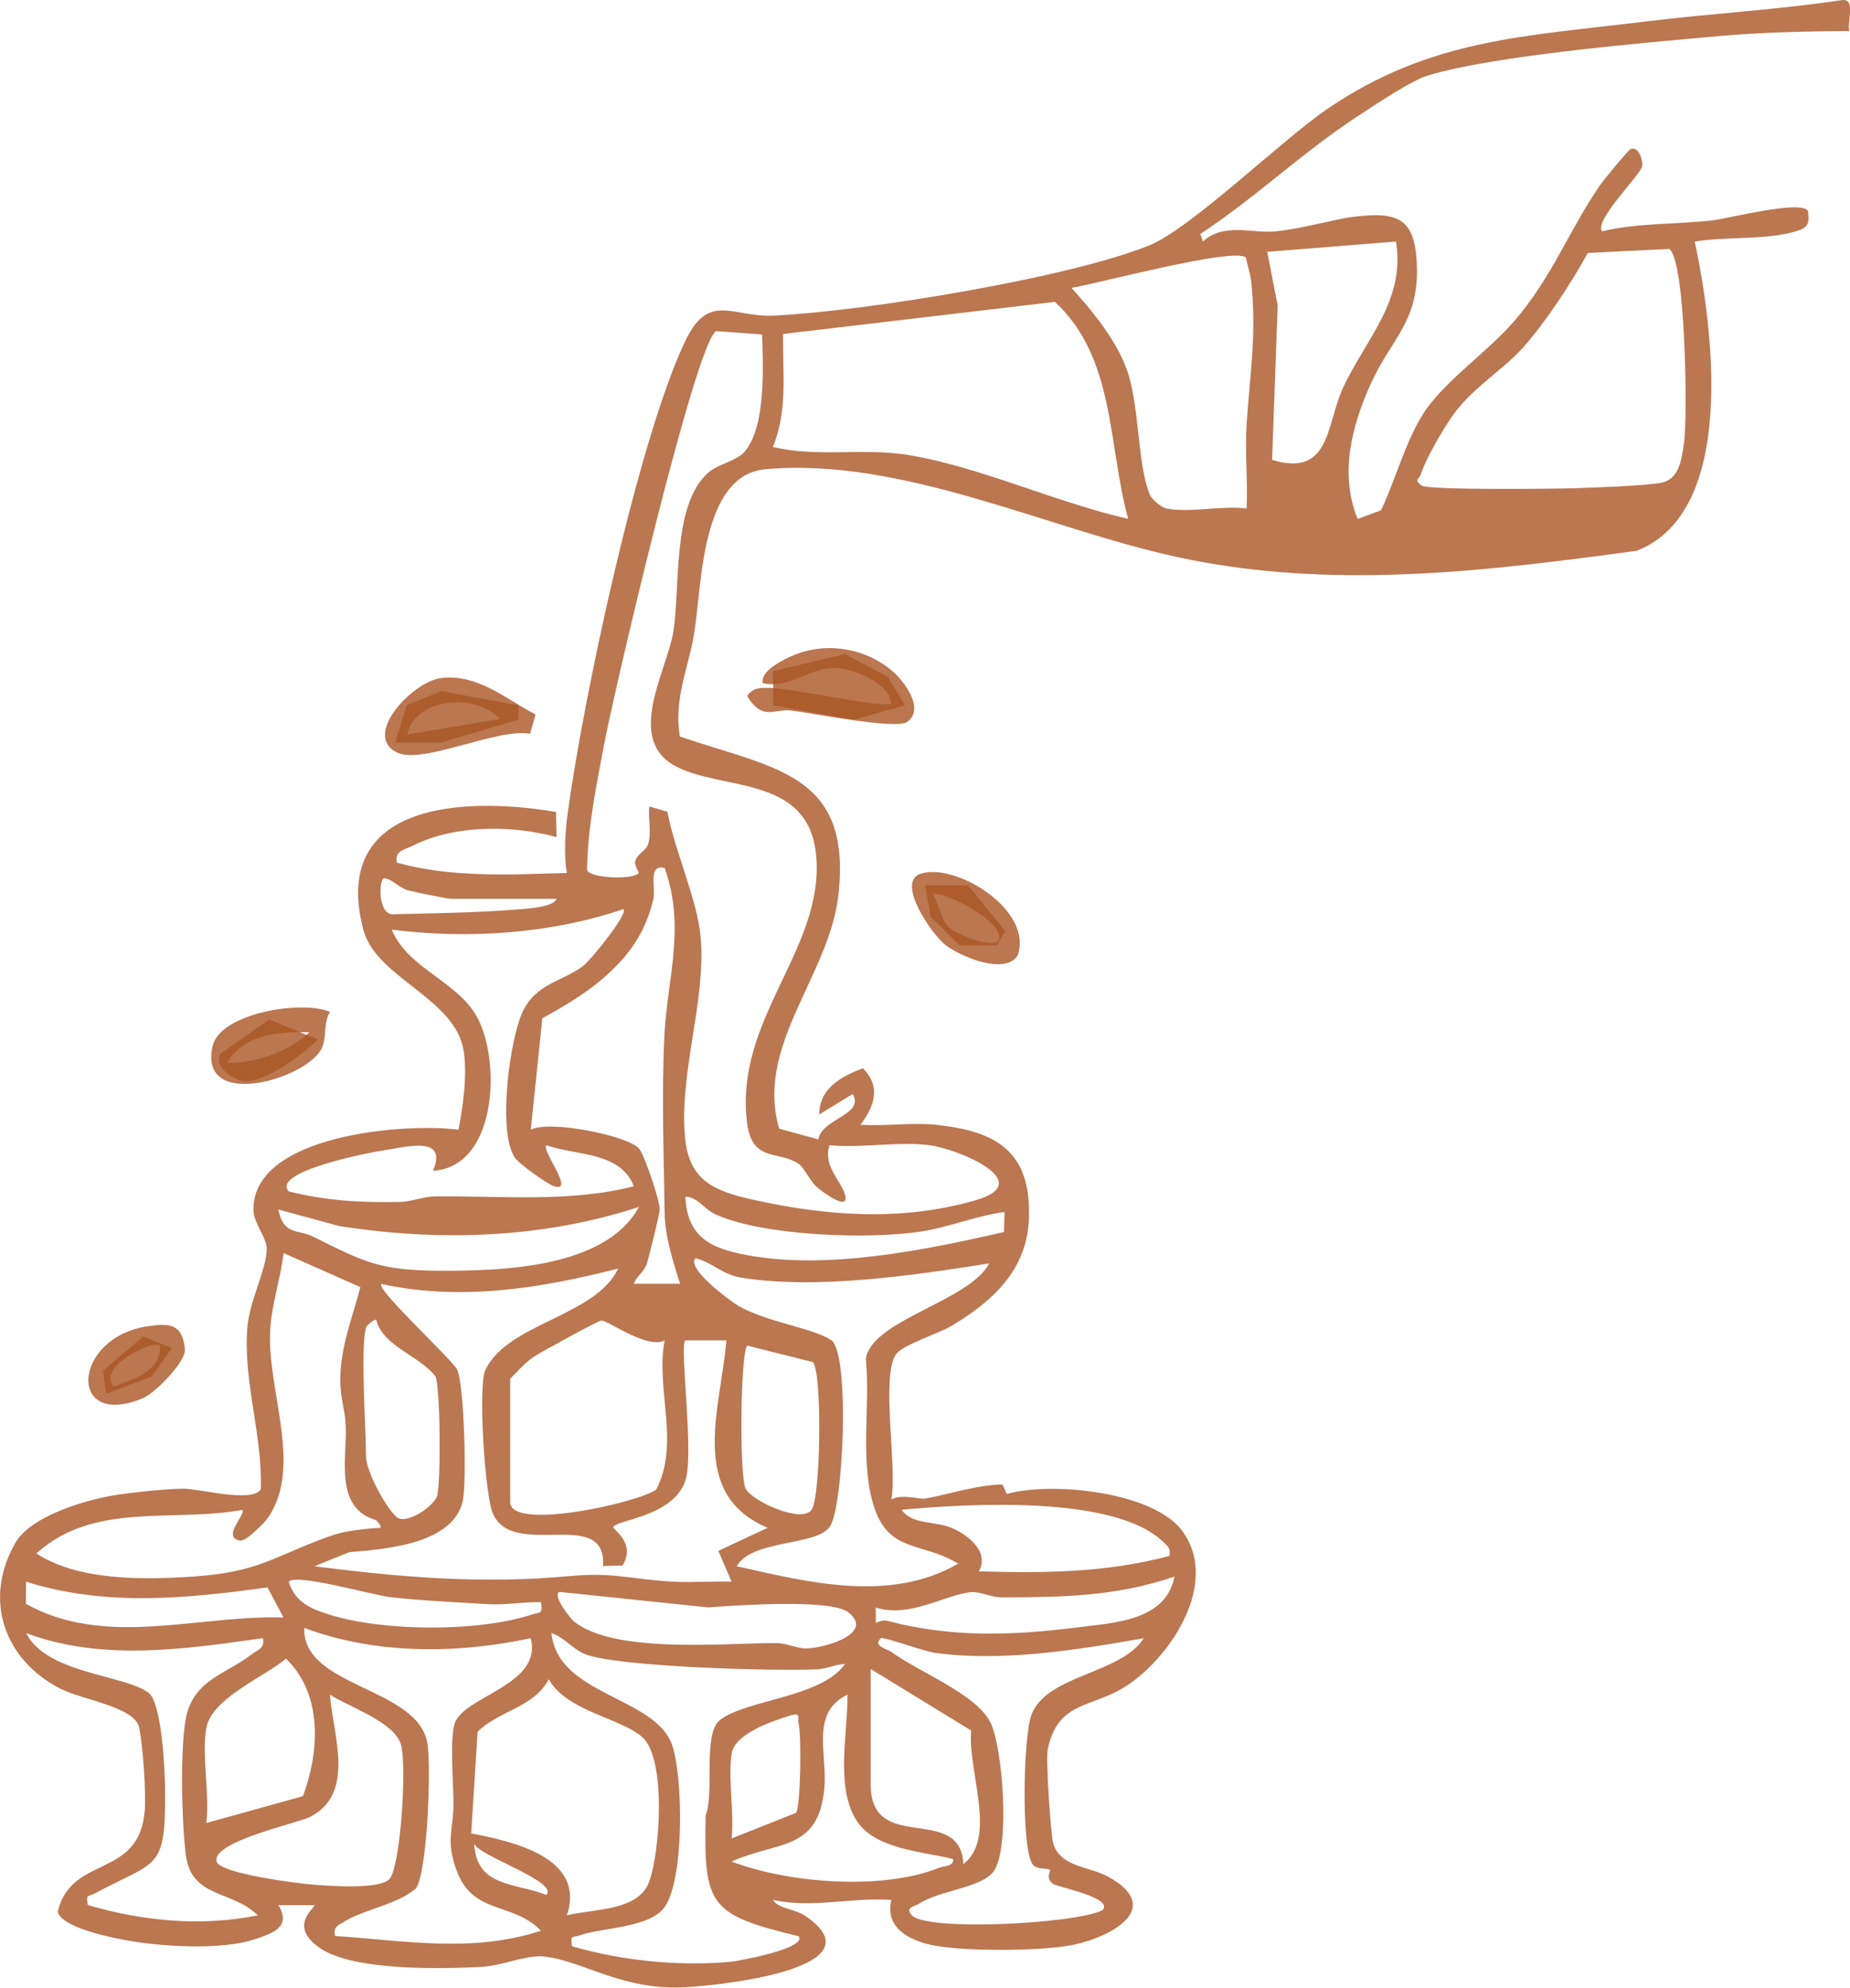 <?xml version="1.0" encoding="utf-8"?>
<svg xmlns="http://www.w3.org/2000/svg" fill="none" height="100%" overflow="visible" preserveAspectRatio="none" style="display: block;" viewBox="0 0 134 144" width="100%">
<g clip-path="url(#clip0_0_352)" id="Capa_1">
<path d="M64.556 50.976C64.422 49.48 61.878 48.469 60.587 48.398C58.67 48.294 57.222 49.938 55.234 49.488C55.141 48.632 56.364 48.015 56.98 47.699C59.434 46.438 62.456 46.813 64.564 48.554C65.451 49.283 67.044 51.363 65.701 52.304C64.888 52.873 58.812 51.66 57.331 51.478C56.085 51.325 55.234 52.27 54.119 50.422C54.559 49.778 55.104 49.837 55.79 49.834C57.14 49.826 64.135 51.348 64.552 50.98L64.556 50.976Z" fill="#A95525" fill-opacity="0.8" id="Vector"/>
<path d="M66.668 63.303C69.193 62.462 74.856 65.9 73.715 69.206C72.8 70.683 69.551 69.292 68.477 68.459C67.489 67.692 64.877 63.898 66.668 63.303ZM67.541 64.746C68.085 65.557 68.104 66.669 68.884 67.309C69.313 67.663 72.331 69.002 72.379 67.908C72.431 66.71 68.775 64.687 67.537 64.746H67.541Z" fill="#A95525" fill-opacity="0.8" id="Vector_2"/>
<path d="M38.791 51.761L38.396 53.159C35.997 52.728 30.596 55.421 28.746 54.513C26.22 53.271 29.869 49.388 31.95 49.123C34.572 48.792 36.684 50.66 38.791 51.764V51.761ZM36.206 52.092C34.58 50.232 30.074 50.451 29.495 53.211L36.206 52.092Z" fill="#A95525" fill-opacity="0.8" id="Vector_3"/>
<path d="M23.901 73.302C23.419 74.087 23.677 75.087 23.326 75.891C22.338 78.16 14.34 80.51 15.396 75.798C15.929 73.409 21.815 72.431 23.901 73.302ZM22.405 74.79C20.267 74.723 17.596 74.923 16.436 77.014C18.48 77.036 20.92 76.196 22.405 74.79Z" fill="#A95525" fill-opacity="0.8" id="Vector_4"/>
<path d="M10.747 96.075C12.336 95.848 13.224 95.922 13.392 97.763C13.474 98.652 11.209 100.936 10.374 101.286C4.831 103.611 5.207 96.859 10.747 96.075ZM11.586 97.477C11.131 97.031 6.979 98.98 8.233 100.453C9.598 99.921 11.706 99.404 11.586 97.477Z" fill="#A95525" fill-opacity="0.8" id="Vector_5"/>
<g id="Vector 3">
<path d="M17.217 78.207C18.71 78.869 21.711 76.552 23.025 75.31L19.498 73.862L15.972 76.345C15.765 76.69 15.723 77.545 17.217 78.207Z" fill="#A95525" fill-opacity="0.8"/>
<path d="M31.944 53.793L37.545 52.138V51.103L31.944 50.069L29.455 51.103L28.625 53.793H31.944Z" fill="#A95525" fill-opacity="0.8"/>
<path d="M61.814 52.138L65.548 51.103L64.303 49.035L61.192 47.379L56.006 48.621V51.103L61.814 52.138Z" fill="#A95525" fill-opacity="0.8"/>
<path d="M70.111 64.138L72.808 67.448L72.186 68.483H69.489L67.415 66.414L67 64.138H70.111Z" fill="#A95525" fill-opacity="0.8"/>
<path d="M10.994 99.724L12.446 97.655L10.371 96.828L7.467 99.31L7.675 100.966L10.994 99.724Z" fill="#A95525" fill-opacity="0.8"/>
</g>
<path d="M67.728 81.482C72.204 81.932 74.692 83.431 74.528 88.259C74.401 92.001 71.902 94.274 68.918 96.056C68.034 96.584 65.393 97.432 64.908 98.098C63.777 99.649 65.008 106.389 64.561 108.632C65.318 108.216 66.519 108.621 66.993 108.565C67.955 108.45 70.869 107.531 72.611 107.546L72.924 108.231C76.177 107.319 83.496 108.056 85.615 110.886C88.371 114.576 84.891 119.959 81.627 122.113C79.109 123.775 76.625 123.169 75.89 126.736C75.737 127.484 76.11 132.967 76.293 133.57C76.819 135.27 78.896 135.214 80.247 135.95C84.328 138.175 80.612 140.302 77.714 140.901C75.468 141.366 69.309 141.418 67.146 140.831C65.519 140.388 64.135 139.492 64.561 137.639C61.584 137.449 58.932 138.264 55.981 137.643C56.406 138.305 57.566 138.275 58.35 138.811C64.08 142.746 51.199 143.963 49.069 143.989C44.779 144.037 42.045 141.999 39.348 141.738C38.132 141.619 36.326 142.415 34.916 142.49C31.943 142.65 25.613 142.791 23.188 141.139C20.763 139.488 22.934 138.126 22.778 138.019H20.166C21.125 139.607 19.764 140.064 18.383 140.514C15.914 141.314 11.467 141.017 8.893 140.518C7.771 140.302 4.462 139.614 4.182 138.498C5.156 134.321 10.098 136.177 10.486 131.148C10.591 129.816 10.345 126.506 10.091 125.189C9.796 123.642 5.995 123.169 4.369 122.336C0.303 120.253 -1.253 115.875 1.12 111.764C2.212 109.867 6.029 108.714 8.14 108.35C9.349 108.141 12.049 107.855 13.269 107.851C14.489 107.847 18.197 108.893 18.887 107.911C19.044 104.016 17.596 100.133 17.917 96.156C18.07 94.263 19.305 91.949 19.32 90.517C19.327 89.617 18.357 88.65 18.357 87.612C18.35 82.196 29.354 81.333 33.211 81.846C33.543 80.087 33.864 77.885 33.577 76.103C32.969 72.309 27.224 70.836 26.314 67.35C23.882 58.04 33.793 57.72 40.273 58.824L40.31 60.643C37.113 59.766 32.917 59.743 29.914 61.261C29.328 61.555 28.526 61.651 28.754 62.5C32.738 63.608 36.96 63.355 41.064 63.247C40.829 62.012 40.941 60.253 41.105 59.018C42.201 50.816 46.197 31.953 49.621 24.733C51.341 21.106 53.034 23.003 56.037 22.865C62.494 22.568 77.471 20.146 83.287 17.758C86.294 16.523 92.851 10.133 96.145 7.89C103.602 2.805 110.436 2.637 119.258 1.551C123.958 0.971 128.696 0.718 133.389 0.011C134.459 -0.16 133.777 1.607 133.948 2.25C130.8 2.265 127.573 2.343 124.436 2.622C119.079 3.102 108.217 4.017 103.419 5.472C102.188 5.844 99.45 7.692 98.238 8.488C94.31 11.062 90.878 14.369 86.946 16.947L87.129 17.498C88.61 16.11 90.721 16.917 92.329 16.769C94.179 16.598 96.724 15.872 97.94 15.72C101.233 15.307 102.487 15.761 102.625 19.164C102.793 23.308 100.801 24.469 99.301 27.776C97.91 30.841 96.999 34.341 98.339 37.596L100.029 36.971C101.066 34.795 101.789 32.046 103.05 30.03C104.531 27.664 107.747 25.518 109.686 23.256C112.484 19.99 113.637 16.698 115.879 13.436C116.132 13.068 117.93 10.88 118.098 10.81C118.74 10.538 119.008 11.713 118.945 12.052C118.829 12.677 115.423 15.995 116.043 16.758C118.553 16.151 121.403 16.259 124.014 15.969C125.182 15.839 130.404 14.466 130.96 15.277C131.016 15.965 131.091 16.404 130.322 16.679C128.218 17.427 125.022 17.107 122.754 17.505C124.052 23.55 125.894 37.045 118.549 39.902C107.512 41.405 96.477 42.748 85.439 40.393C75.949 38.369 65.382 33.095 55.433 33.995C50.77 34.419 50.844 42.364 50.285 45.857C49.886 48.35 48.778 50.622 49.244 53.356C56.048 55.704 61.711 55.975 60.73 64.824C60.081 70.672 54.668 75.757 56.44 81.768L59.271 82.546C59.585 80.972 62.625 80.801 61.767 79.254L59.342 80.738C59.327 78.852 60.942 77.985 62.498 77.39C63.845 78.729 63.33 80.161 62.326 81.482C64.076 81.608 66.016 81.311 67.735 81.482H67.728ZM101.114 17.498L91.788 18.245L92.546 22.136L92.139 33.318C96.421 34.601 96.026 30.762 97.309 28.028C98.943 24.55 101.812 21.753 101.114 17.498ZM110.313 25.186C108.974 26.689 106.795 28.028 105.437 29.81C104.654 30.837 103.289 33.184 102.912 34.367C102.793 34.739 102.367 34.728 102.983 35.181C103.442 35.52 112.932 35.42 114.379 35.36C115.826 35.301 119.079 35.204 120.321 34.973C121.634 34.728 121.799 33.285 121.966 32.15C122.265 30.175 122.086 18.859 120.911 18.033L115.006 18.327C113.853 20.444 111.939 23.364 110.317 25.183L110.313 25.186ZM84.514 36.844C86.092 37.172 88.591 36.606 90.296 36.844C90.389 34.813 90.166 32.741 90.296 30.71C90.542 26.991 91.038 24.23 90.621 20.332C90.561 19.774 90.334 19.216 90.251 18.658C89.338 17.885 79.415 20.578 77.609 20.853C79.102 22.505 80.829 24.606 81.601 26.727C82.563 29.375 82.362 33.645 83.287 35.833C83.455 36.23 84.145 36.766 84.51 36.844H84.514ZM81.716 37.584C80.243 32.261 80.799 25.923 76.408 21.869L56.723 24.197C56.675 27.009 57.074 29.721 55.981 32.381C59.144 33.143 62.498 32.444 65.68 32.946C70.843 33.764 76.554 36.428 81.716 37.588V37.584ZM67.355 82.969C65.135 82.672 62.367 83.189 60.081 82.969C59.603 84.465 60.89 85.499 61.196 86.511C61.61 87.891 59.476 86.288 59.13 85.964C58.615 85.48 58.227 84.554 57.82 84.294C56.328 83.33 54.455 84.223 54.105 81.303C53.202 73.793 59.659 68.812 59.126 62.083C58.641 55.986 52.098 57.381 48.748 55.402C45.398 53.423 48.263 48.602 48.748 45.898C49.304 42.815 48.621 36.569 51.307 34.237C52.046 33.597 53.336 33.404 53.914 32.745C55.507 30.915 55.265 26.522 55.202 24.23L51.87 23.989C50.352 24.885 44.421 50.373 43.768 53.877C43.205 56.898 42.552 59.959 42.526 63.032C42.69 63.634 45.917 63.764 46.26 63.24C46.297 63.184 45.928 62.674 46.006 62.388C46.141 61.875 46.793 61.644 46.95 61.138C47.207 60.327 46.943 59.278 47.025 58.426L48.341 58.806C48.86 61.629 50.498 65.111 50.751 67.912C51.158 72.42 49.17 77.795 49.621 82.434C49.919 85.503 51.691 86.276 54.47 86.898C59.853 88.099 65.255 88.504 70.619 86.968C75.218 85.648 69.421 83.252 67.359 82.973L67.355 82.969ZM48.14 62.883C46.89 62.581 47.536 64.296 47.308 65.211C46.681 67.737 45.462 69.37 43.47 71.055C42.313 72.037 40.635 73.038 39.284 73.763L38.445 81.85C39.788 81.106 45.551 82.296 46.301 83.226C46.681 83.699 47.797 86.983 47.789 87.623C47.789 87.887 46.995 91.112 46.857 91.54C46.666 92.131 46.099 92.459 45.906 93.005H49.259C48.782 91.51 48.166 89.565 48.144 87.987C48.084 83.788 47.909 79.216 48.129 74.953C48.338 70.884 49.673 67.142 48.14 62.879V62.883ZM40.31 65.115H32.663C32.368 65.115 30.033 64.627 29.552 64.497C28.862 64.311 28.489 63.709 27.817 63.623C27.441 63.612 27.325 66.409 28.56 66.231C31.633 66.167 34.823 66.112 37.882 65.855C38.393 65.81 40.142 65.676 40.31 65.115ZM45.16 65.859C39.904 67.655 33.883 68.053 28.377 67.347C29.559 70.244 33.301 71.1 34.67 73.901C36.266 77.167 35.938 84.521 31.361 84.826C32.491 82.162 29.313 83.126 27.493 83.39C26.881 83.479 19.611 84.863 20.916 86.314C23.639 86.994 26.142 87.132 28.951 87.076C29.835 87.058 30.652 86.682 31.533 86.674C36.349 86.626 41.224 87.132 45.909 85.942C44.939 83.423 41.769 83.732 39.572 82.969C39.221 83.394 41.69 86.418 40.135 85.942C39.672 85.8 37.632 84.338 37.322 83.911C36.002 82.084 36.923 75.247 37.867 73.279C38.863 71.2 40.758 71.126 42.269 69.954C42.798 69.545 45.525 66.193 45.163 65.862L45.16 65.859ZM72.76 87.805C70.798 88.058 68.795 88.876 66.881 89.193C63.084 89.814 55.388 89.561 51.87 87.999C50.968 87.597 50.587 86.73 49.64 86.693C49.778 89.602 51.43 90.424 54.064 90.922C59.883 92.02 67.008 90.569 72.723 89.252L72.764 87.805H72.76ZM46.279 87.437C39.281 89.732 31.805 89.959 24.557 88.821L20.163 87.623C20.525 89.52 21.599 89.051 22.666 89.583C26.407 91.447 27.508 92.049 31.917 92.061C36.326 92.072 43.869 91.878 46.279 87.437ZM27.25 110.131C24.154 109.25 25.158 105.571 25.042 103.25C24.986 102.097 24.632 101.2 24.646 99.902C24.676 97.529 25.512 95.494 26.105 93.247L20.54 90.781C20.323 92.608 19.704 94.404 19.577 96.245C19.279 100.631 21.987 106.17 19.42 109.942C19.155 110.328 17.809 111.701 17.372 111.612C16.026 111.333 17.839 109.722 17.548 109.384C12.624 110.31 6.763 108.762 2.638 112.545C5.7 114.536 10.404 114.454 14.004 114.216C18.786 113.899 19.838 112.746 23.789 111.325C24.982 110.898 25.672 110.872 26.859 110.727C27.482 110.652 27.907 110.872 27.25 110.131ZM71.645 91.529C66.221 92.392 59.081 93.448 53.642 92.552C52.322 92.332 51.576 91.451 50.382 91.153C49.662 91.878 52.892 94.252 53.459 94.59C55.459 95.769 58.895 96.212 60.196 97.079C61.588 98.009 61.099 109.205 60.103 110.611C59.107 112.017 54.467 111.515 53.366 113.468C58.585 114.64 64.441 116.135 69.403 113.286C66.859 111.701 64.464 112.527 63.349 109.283C62.233 106.04 63.057 101.792 62.714 98.433C63.166 95.609 70.22 94.274 71.645 91.532V91.529ZM44.786 91.901C39.161 93.337 33.368 94.278 27.627 93.017C27.161 93.363 32.849 98.57 33.126 99.247C33.64 100.512 33.808 107.453 33.517 108.744C32.808 111.88 27.881 112.233 25.296 112.449L22.778 113.468C28.985 114.271 34.95 114.77 41.209 114.186C44.458 113.881 45.559 114.402 48.703 114.584C50.124 114.666 51.568 114.539 52.989 114.584L52.031 112.356L55.604 110.682C49.778 108.231 52.214 101.985 52.616 97.105H49.628C49.203 97.525 50.304 105.433 49.632 107.304C48.677 109.986 44.406 110.102 44.413 110.678C45.286 111.493 45.76 112.293 45.096 113.416L43.679 113.453C43.958 109.09 37.192 113.036 35.703 109.659C35.121 108.338 34.61 100.386 35.158 99.243C36.785 95.84 43.13 95.379 44.779 91.901H44.786ZM26.508 96.175C26.094 97.785 26.508 103.346 26.508 105.474C26.508 106.557 27.888 109.146 28.713 109.89C29.41 110.518 31.436 109.116 31.66 108.379C31.939 107.472 31.906 100.519 31.54 99.712C30.339 98.165 27.769 97.581 27.247 95.617C27.116 95.528 26.541 96.044 26.508 96.175ZM36.953 99.894V108.822C36.953 110.939 46.178 108.874 47.528 107.922C49.293 104.518 47.454 100.583 48.144 97.105C46.901 97.793 43.973 95.606 43.548 95.669C43.276 95.71 39.169 97.957 38.691 98.276C38.023 98.727 37.516 99.329 36.949 99.887L36.953 99.894ZM58.876 98.678L54.123 97.484C53.635 97.953 53.549 106.746 53.989 107.803C54.362 108.695 58.033 110.41 58.783 109.384C59.458 108.461 59.559 99.355 58.876 98.678ZM84.701 112.724C84.828 112.133 84.518 111.954 84.145 111.608C80.556 108.297 69.988 108.941 65.307 109.38C66.042 110.474 67.758 110.176 68.996 110.719C70.167 111.232 71.682 112.46 70.899 113.84C75.632 113.974 80.109 113.944 84.701 112.724ZM39.191 116.076C37.889 116.038 36.595 116.295 35.3 116.213C33.114 116.076 30.302 115.953 28.19 115.696C26.989 115.551 21.409 113.963 20.913 114.588C21.364 116.076 22.52 116.559 23.908 116.991C27.802 118.196 34.599 118.237 38.449 116.991C39.094 116.782 39.337 116.965 39.187 116.076H39.191ZM85.074 114.219C80.791 115.666 77.024 115.711 72.562 115.722C71.783 115.722 71.029 115.302 70.358 115.346C68.653 115.454 65.788 117.284 63.434 116.451V117.567C63.68 117.482 63.956 117.344 64.214 117.411C68.966 118.661 73.278 118.497 78.117 117.891C80.769 117.556 84.454 117.4 85.07 114.223L85.074 114.219ZM19.376 115.001C13.486 115.815 7.655 116.403 1.888 114.588L1.873 116.191C7.655 119.423 14.347 116.979 20.536 117.184L19.372 114.997L19.376 115.001ZM41.545 117.444C44.417 119.829 52.452 119.036 56.179 119.033C56.97 119.033 57.697 119.427 58.402 119.42C59.745 119.408 63.434 118.315 61.416 116.786C60.129 115.815 53.202 116.31 51.292 116.451L40.504 115.324C40.008 115.666 41.396 117.322 41.545 117.444ZM38.441 118.679C33.081 119.833 27.217 119.87 22.035 117.935C21.897 122.269 30.313 122.213 30.962 126.327C31.23 128.02 30.973 135.511 30.134 136.806C28.713 138.015 26.374 138.312 24.915 139.227C24.453 139.518 24.128 139.573 24.27 140.254C29.399 140.593 34.14 141.504 39.187 139.878C37.102 137.721 34.23 138.792 33.036 135.415C32.282 133.283 32.838 132.536 32.846 130.765C32.853 129.266 32.57 126.1 32.924 124.895C33.521 122.864 39.329 122.12 38.441 118.683V118.679ZM19.044 118.679C13.344 119.483 7.39 120.368 1.888 118.311C3.399 121.272 8.99 121.313 10.759 122.633C11.714 123.348 11.945 128.172 11.956 129.627C12.008 135.616 11.408 134.715 6.838 137.189C6.402 137.423 6.211 137.174 6.361 138.015C10.356 139.179 14.56 139.592 18.671 138.759C16.854 136.943 13.899 137.524 13.471 134.459C13.165 132.271 13.001 126.212 13.538 124.159C14.191 121.659 16.447 121.235 18.193 119.873C18.648 119.52 19.204 119.442 19.04 118.676L19.044 118.679ZM61.2 120.543C60.48 120.576 59.935 120.9 59.174 120.937C56.093 121.082 44.585 120.762 42.339 119.821C41.459 119.453 40.862 118.609 39.941 118.311C40.422 122.894 47.532 122.883 48.707 126.491C49.479 128.864 49.561 136.088 48.159 138.134C47.088 139.689 43.619 139.625 41.948 140.221C41.418 140.41 41.321 140.109 41.429 141.002C45.044 142.043 49.035 142.452 52.822 142.136C53.43 142.084 58.529 141.147 57.843 140.269C51.315 138.707 50.979 138.011 51.113 131.509C51.77 129.909 50.882 125.635 52.139 124.62C53.956 123.154 59.544 122.968 61.2 120.554V120.543ZM82.836 118.683C78.057 119.527 72.629 120.405 67.773 119.751C66.903 119.632 63.968 118.549 63.811 118.683C63.147 119.237 64.326 119.501 64.516 119.643C66.583 121.164 70.649 122.686 71.719 124.746C72.644 126.536 73.181 133.867 71.977 135.563C71.111 136.78 68.067 136.929 66.534 137.937C66.251 138.123 65.508 138.167 66.053 138.762C67.124 139.93 77.904 139.376 79.851 138.39C80.721 137.501 76.666 136.717 76.315 136.501C75.662 136.099 76.136 135.534 76.058 135.474C75.83 135.303 75.11 135.474 74.804 135.069C73.946 133.93 74.114 125.702 74.73 124.173C75.879 121.324 81.217 121.265 82.839 118.687L82.836 118.683ZM14.944 125.189C14.593 127.164 15.201 129.987 14.944 132.071L21.946 130.125C23.154 126.855 23.378 122.734 20.715 120.164C19.096 121.514 15.325 123.043 14.948 125.185L14.944 125.189ZM63.065 120.911V129.281C63.065 134.407 69.548 130.598 69.783 135.046C72.264 133.116 70.07 128.295 70.343 125.371L63.065 120.911ZM46.536 125.862C44.98 124.456 41.056 123.995 39.751 121.659C38.598 123.761 36.192 123.88 34.592 125.461L34.129 132.822C37.188 133.41 42.448 134.585 41.06 138.759C42.981 138.271 46.223 138.48 47.017 136.333C47.812 134.187 48.271 127.425 46.536 125.859V125.862ZM28.269 136.058C29.056 134.808 29.466 127.797 29.041 126.379C28.548 124.731 25.243 123.649 23.897 122.771C24.102 125.647 25.788 129.868 22.498 131.609C21.591 132.089 15.347 133.395 15.686 134.853C15.892 135.727 21.547 136.445 22.591 136.527C23.755 136.62 27.709 136.94 28.265 136.054L28.269 136.058ZM69.03 134.678C66.795 134.116 63.311 133.983 62.002 131.829C60.495 129.351 61.416 125.524 61.386 122.775C58.648 124.077 59.961 127.067 59.7 129.649C59.253 134.12 56.309 133.376 52.986 134.86C57.115 136.438 63.882 136.966 68.004 135.322C68.399 135.165 69.115 135.218 69.03 134.678ZM52.993 127.049C52.717 128.89 53.195 131.275 52.993 133.187L57.663 131.334C57.992 130.795 58.07 125.747 57.839 124.824C57.749 124.475 58.066 124.043 57.298 124.27C55.899 124.683 53.209 125.613 52.993 127.049ZM39.564 137.275C40.541 136.348 34.603 134.433 34.345 133.558C34.51 136.735 37.292 136.382 39.564 137.275Z" fill="#A95525" fill-opacity="0.8" id="Vector_6"/>
</g>
<defs>
<clipPath id="clip0_0_352">
<rect fill="white" height="144" width="134"/>
</clipPath>
</defs>
</svg>